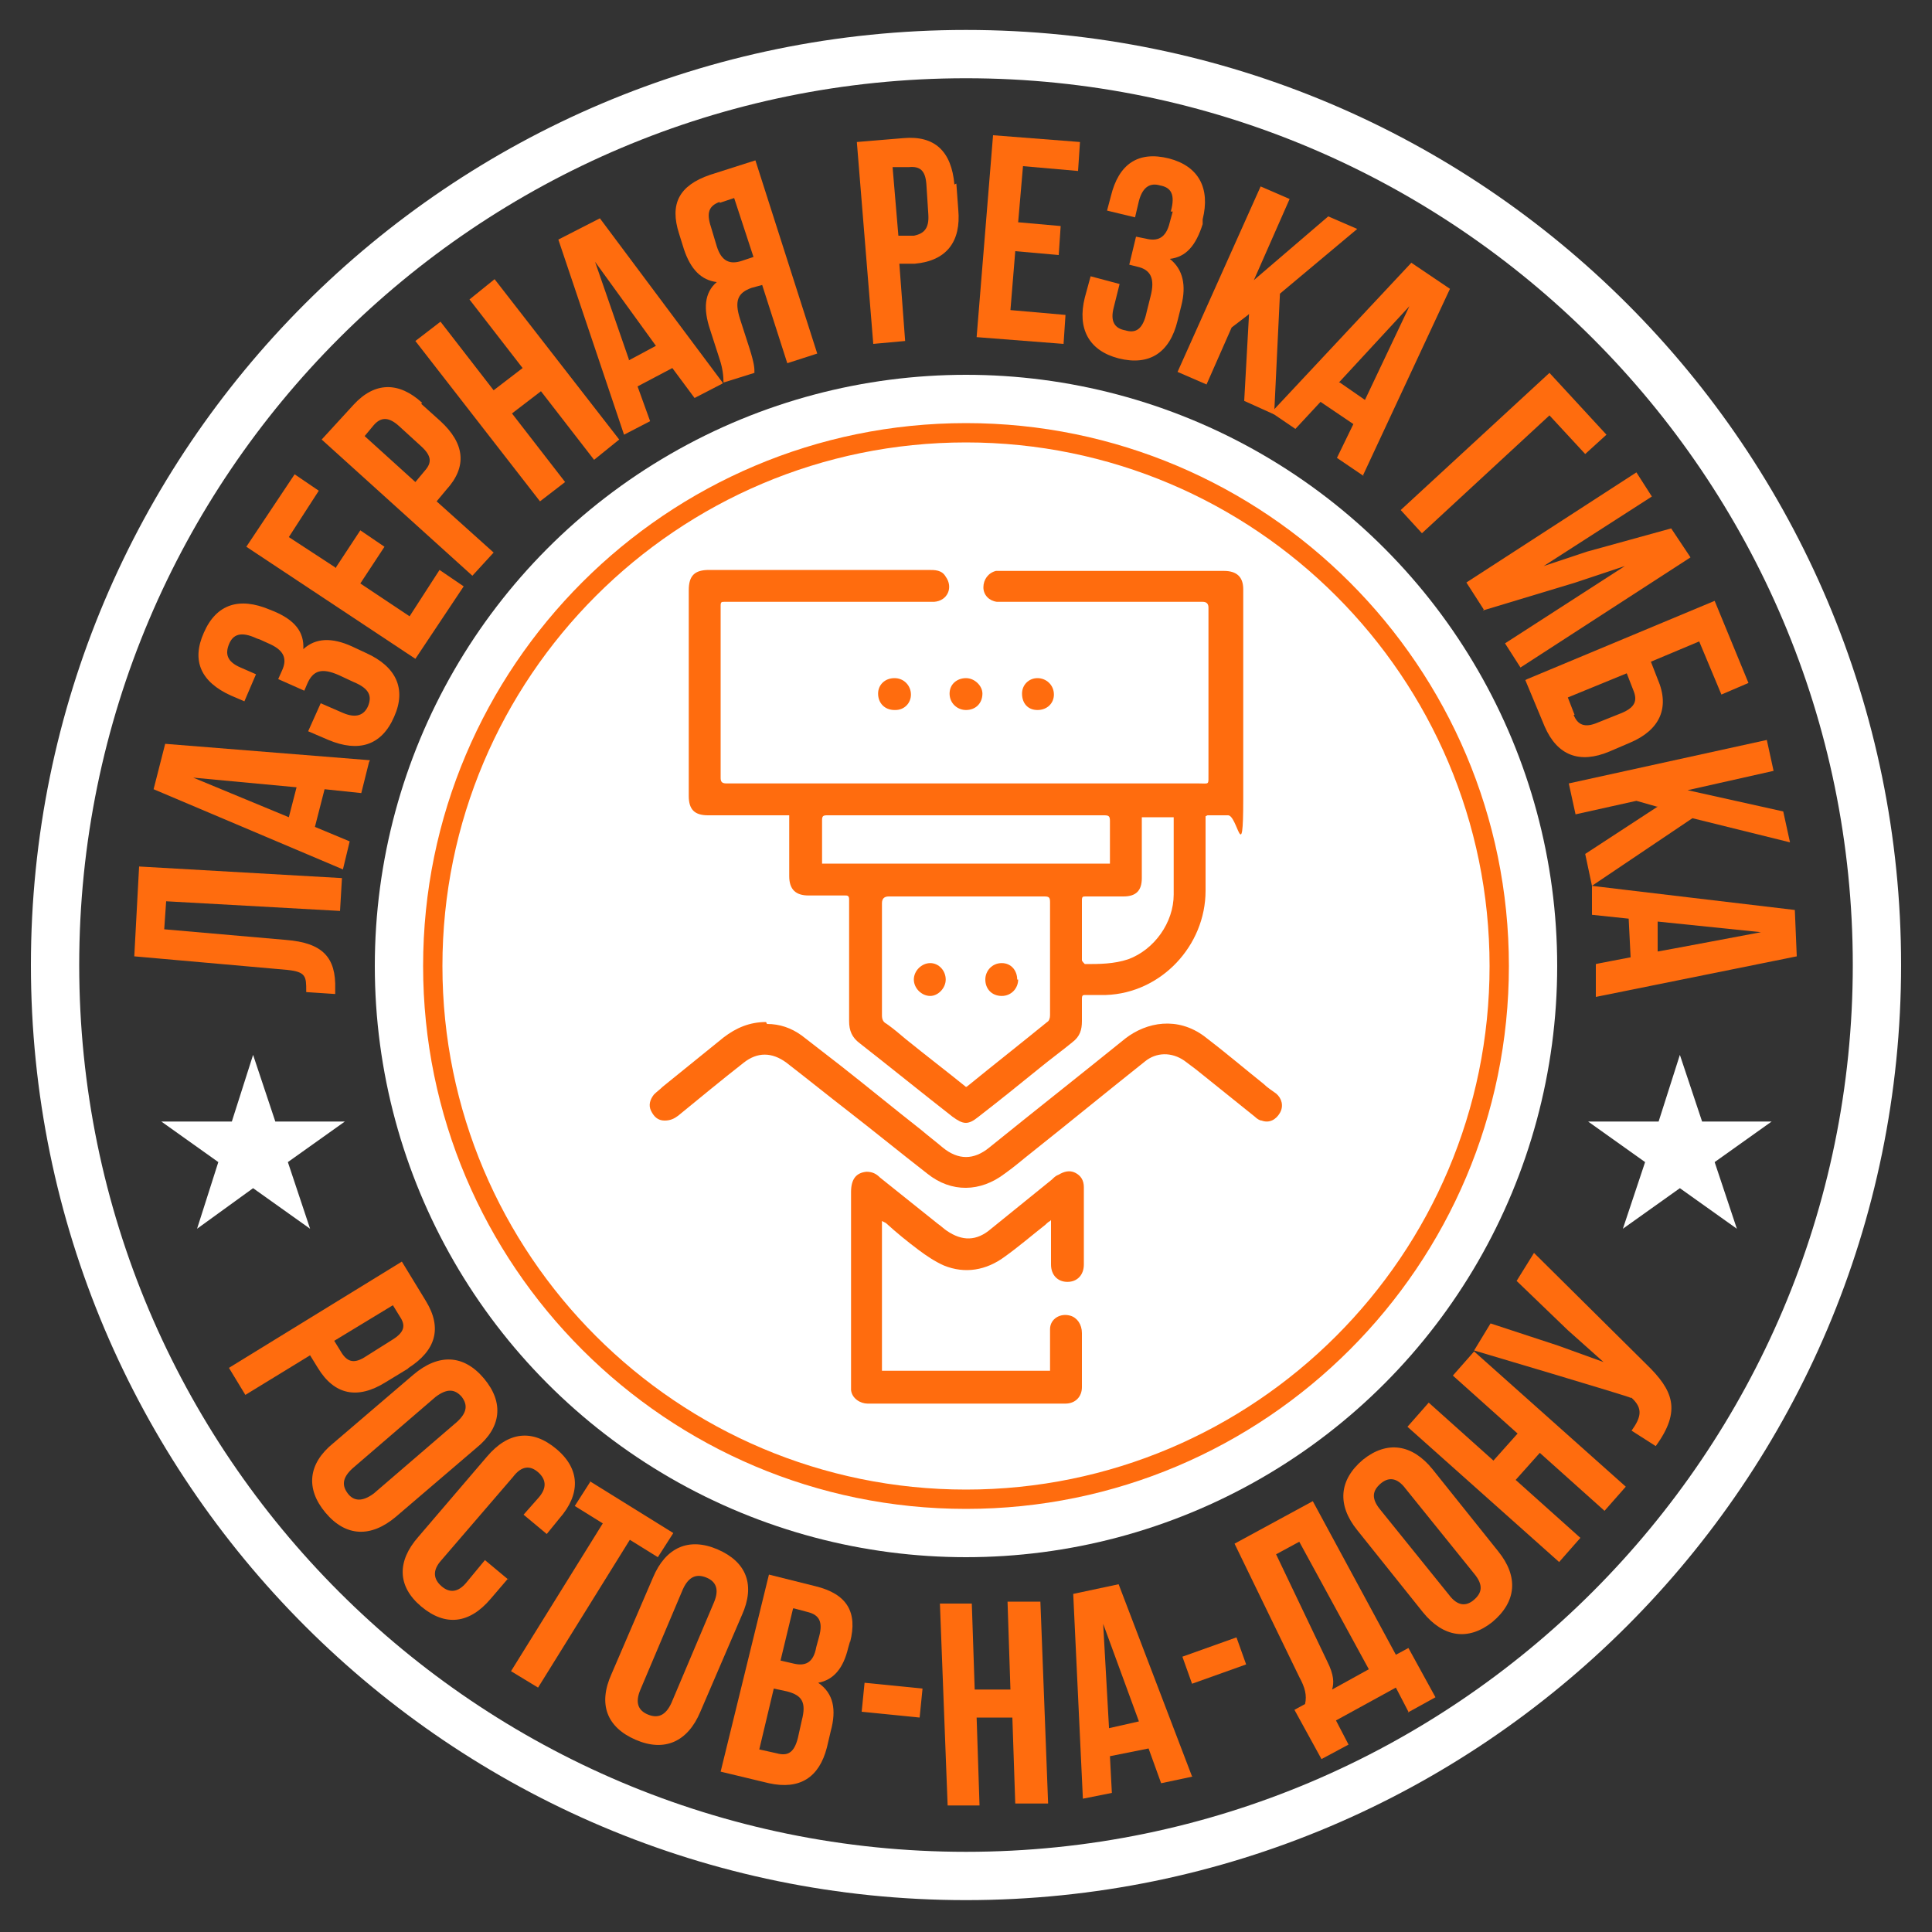 <?xml version="1.0" encoding="UTF-8"?> <svg xmlns="http://www.w3.org/2000/svg" id="uuid-ea6dcc3d-621f-4b45-8d7d-e90f460c546b" viewBox="0 0 200 200"><rect x="0" y="0" width="200" height="200" fill="#333333" stroke="none"/><defs><style> .cls-1 { fill: #fff; } .cls-2 { fill: #ff6c0e; } </style></defs><g><path class="cls-2" d="M31.7,102.6c0-1.5,0-2-2-2.2l-15.8-1.4.5-9.3,21,1.2-.2,3.4-18-1-.2,2.9,12.6,1.1c3.8.3,5.2,1.8,5.1,5.1v.5l-3-.2v-.1Z"></path><path class="cls-2" d="M38.2,78.9l-.8,3.2-3.8-.4-1,3.9,3.6,1.5-.7,2.9-19.6-8.3,1.2-4.7,21.2,1.7-.1.2ZM29.9,84.6l.8-3.1-10.7-1,9.9,4.1Z"></path><path class="cls-2" d="M26.6,66.1c-1.7-.8-2.5-.4-2.9.6s-.2,1.8,1.2,2.4l1.6.7-1.2,2.8-1.4-.6c-3.1-1.4-4.1-3.6-2.8-6.5,1.3-3,3.7-3.7,6.8-2.4l.5.2c2.1.9,3.1,2.1,3,3.9,1.3-1.2,3-1.2,5-.3l1.5.7c3.1,1.4,4.2,3.7,2.9,6.6-1.3,3-3.7,3.7-6.8,2.4l-2.1-.9,1.3-2.9,2.3,1c1.4.6,2.2.2,2.6-.7.4-1,.2-1.8-1.5-2.5l-1.5-.7c-1.8-.8-2.7-.5-3.3.9l-.3.7-2.7-1.2.4-.9c.5-1.1.3-2-1.2-2.7l-1.1-.5-.3-.1Z"></path><path class="cls-2" d="M34.8,58.7l2.5-3.8,2.5,1.7-2.5,3.8,5.1,3.4,3.1-4.8,2.5,1.7-5,7.5-17.5-11.6,5-7.5,2.5,1.7-3.1,4.8,4.9,3.2v-.1Z"></path><path class="cls-2" d="M43.6,41.8l2,1.8c2.5,2.3,2.8,4.7.6,7.1l-1,1.2,5.9,5.3-2.2,2.4-15.6-14.1,3.3-3.6c2.2-2.4,4.7-2.4,7.1-.2l-.1.1ZM37.7,45.1l5.3,4.8,1-1.2c.7-.8.7-1.5-.4-2.5l-2.3-2.1c-1.1-1-1.9-.9-2.6-.1l-1,1.2v-.1Z"></path><path class="cls-2" d="M58.5,49.9l-2.6,2-12.9-16.6,2.6-2,5.5,7.1,3-2.3-5.5-7.1,2.6-2.1,12.9,16.6-2.6,2.1-5.5-7.1-3,2.3s5.5,7.1,5.5,7.1Z"></path><path class="cls-2" d="M74.8,39.7l-2.9,1.5-2.3-3.1-3.6,1.9,1.3,3.6-2.7,1.4-6.8-20.2,4.3-2.2,12.7,17v.1ZM65.1,37.3l2.8-1.5-6.3-8.7,3.5,10.1v.1Z"></path><path class="cls-2" d="M74.9,39.7c0-.8-.1-1.6-.4-2.5l-1-3.1c-.7-2.1-.6-3.8.7-4.9-1.6-.2-2.7-1.3-3.4-3.4l-.5-1.6c-1-3.1,0-5,3.2-6.1l4.7-1.5,6.4,20-3.1,1-2.6-8.1-1.1.3c-1.4.5-1.8,1.3-1.2,3.2l1,3.1c.5,1.6.5,2,.5,2.5l-3.2,1v.1ZM74.5,20.9c-1.1.4-1.4,1.1-.9,2.6l.6,2c.5,1.6,1.4,1.9,2.6,1.5l1.2-.4-2-6.1-1.5.5v-.1Z"></path><path class="cls-2" d="M99,19l.2,2.7c.3,3.3-1.2,5.3-4.5,5.6h-1.6c0,.1.6,8,.6,8l-3.3.3-1.7-20.9,4.8-.4c3.3-.3,5,1.4,5.3,4.8l.2-.1ZM92.4,17.3l.6,7.1h1.6c1-.2,1.6-.7,1.5-2.2l-.2-3.1c-.1-1.5-.7-1.9-1.8-1.8h-1.7Z"></path><path class="cls-2" d="M105.3,23l4.5.4-.2,3-4.5-.4-.5,6.1,5.7.5-.2,3-9-.7,1.7-20.9,9,.7-.2,3-5.7-.5-.5,5.8h-.1Z"></path><path class="cls-2" d="M121.2,21.9c.5-1.8,0-2.5-1.1-2.7-1-.3-1.8.1-2.2,1.6l-.4,1.7-2.9-.7.4-1.5c.8-3.3,2.8-4.7,6-3.9,3.1.8,4.3,3.1,3.5,6.3v.5c-.7,2.2-1.7,3.4-3.4,3.6,1.4,1.1,1.7,2.8,1.2,4.8l-.4,1.6c-.8,3.3-2.9,4.7-6.1,3.9-3.1-.8-4.3-3.1-3.5-6.3l.6-2.2,3,.8-.6,2.4c-.4,1.5.1,2.2,1.2,2.4,1,.3,1.8,0,2.2-1.9l.4-1.6c.5-1.9,0-2.8-1.4-3.1l-.8-.2.7-2.9,1,.2c1.2.3,2.1,0,2.5-1.7l.3-1.1h-.2Z"></path><path class="cls-2" d="M129.2,32.6l-1.7,1.3-2.6,5.9-3-1.3,8.6-19.2,3,1.3-3.7,8.4,7.7-6.6,3,1.3-8,6.7-.6,12.5-3.1-1.4.5-9-.1.1Z"></path><path class="cls-2" d="M141.2,49.3l-2.8-1.9,1.7-3.5-3.4-2.3-2.6,2.8-2.5-1.7,14.5-15.5,4,2.7-9,19.3.1.1ZM138.7,39.6l2.6,1.8,4.6-9.7-7.3,7.9h.1Z"></path><path class="cls-2" d="M145,52.8l15.4-14.2,5.9,6.4-2.2,2-3.7-4-13.2,12.2-2.2-2.4Z"></path><path class="cls-2" d="M153.6,63.1l-1.8-2.8,17.6-11.4,1.6,2.5-11.2,7.2,4.5-1.5,8.7-2.4,2,3-17.6,11.4-1.6-2.5,12.4-8-5.1,1.7-9.6,2.9.1-.1Z"></path><path class="cls-2" d="M158.1,70.3l19.4-8.1,3.5,8.5-2.8,1.2-2.3-5.5-5,2.1.7,1.8c1.3,3,.2,5.3-2.9,6.6l-2.1.9c-3.1,1.3-5.4.4-6.7-2.6l-2-4.8.2-.1ZM162.9,74c.4,1,1.1,1.4,2.5.8l2.5-1c1.4-.6,1.6-1.3,1.2-2.3l-.7-1.8-6.1,2.5.7,1.8h-.1Z"></path><path class="cls-2" d="M171.5,83.5l-2.1-.6-6.3,1.4-.7-3.2,20.5-4.5.7,3.2-8.9,2,9.9,2.2.7,3.2-10.1-2.5-10.4,7-.7-3.3,7.5-4.9h-.1Z"></path><path class="cls-2" d="M165.2,103.1v-3.3c-.1,0,3.6-.7,3.6-.7l-.2-4-3.8-.4v-3c-.1,0,21,2.5,21,2.5l.2,4.8-20.8,4.2v-.1ZM171.6,95.3v3.2c.1,0,10.7-2,10.7-2l-10.7-1.1v-.1Z"></path></g><g><path class="cls-2" d="M42.2,141.7l-2.3,1.4c-2.9,1.8-5.3,1.3-7-1.5l-.8-1.3-6.7,4.1-1.7-2.8,17.9-11,2.5,4.1c1.7,2.8,1,5.1-1.8,6.9l-.1.1ZM40.7,135.1l-6.1,3.7.8,1.3c.6.9,1.3,1.1,2.5.3l2.7-1.7c1.3-.8,1.4-1.5.8-2.4l-.8-1.3.1.1Z"></path><path class="cls-2" d="M42.8,142.3c2.6-2.2,5.2-2.1,7.3.4s1.8,5.1-.8,7.2l-8.3,7.1c-2.6,2.2-5.2,2.1-7.3-.4-2.1-2.5-1.8-5.1.8-7.2l8.3-7.1ZM36.5,152c-1.1,1-1.1,1.8-.5,2.6s1.5.9,2.7,0l8.6-7.4c1.1-1,1.1-1.8.5-2.6-.7-.8-1.5-.9-2.7,0l-8.6,7.4Z"></path><path class="cls-2" d="M52.6,163.4l-1.8,2.1c-2.2,2.6-4.7,2.9-7.2.8-2.5-2.1-2.5-4.7-.3-7.2l7.1-8.3c2.2-2.6,4.7-2.9,7.2-.8,2.5,2.1,2.5,4.7.3,7.2l-1.3,1.6-2.4-2,1.5-1.7c1-1.1.8-2,0-2.7s-1.7-.7-2.6.5l-7.4,8.6c-1,1.1-.8,2,0,2.7s1.7.7,2.6-.4l1.9-2.3,2.4,2v-.1Z"></path><path class="cls-2" d="M61,153.3l8.7,5.4-1.6,2.5-2.9-1.8-9.5,15.3-2.8-1.7,9.5-15.3-2.9-1.8,1.6-2.5-.1-.1Z"></path><path class="cls-2" d="M67.6,163.3c1.3-3.1,3.7-4.2,6.7-2.9s3.9,3.7,2.5,6.8l-4.3,10c-1.3,3.1-3.7,4.2-6.7,2.9s-3.9-3.7-2.5-6.8l4.3-10ZM66.3,174.9c-.6,1.4-.2,2.2.8,2.6,1,.4,1.8.1,2.4-1.2l4.4-10.4c.6-1.4.2-2.2-.8-2.6-1-.4-1.8-.1-2.4,1.2l-4.4,10.4Z"></path><path class="cls-2" d="M88,169.9l-.2.7c-.5,2.1-1.5,3.3-3.1,3.6,1.6,1.1,1.9,2.8,1.3,5l-.4,1.7c-.8,3.1-2.8,4.4-6,3.7l-5-1.2,5-20.4,4.8,1.2c3.3.8,4.4,2.7,3.6,5.8v-.1ZM80.1,174.8l-1.5,6.3,1.8.4c1.1.3,1.8,0,2.2-1.6l.4-1.8c.5-1.9,0-2.6-1.5-3l-1.4-.3h0ZM82.1,166.5l-1.3,5.4,1.3.3c1.2.3,2.1,0,2.4-1.7l.3-1.1c.4-1.5,0-2.2-1.1-2.5l-1.5-.4h-.1Z"></path><path class="cls-2" d="M89.5,174.2l6,.6-.3,3-6-.6.3-3Z"></path><path class="cls-2" d="M101.4,186.9h-3.3c0,.1-.8-20.9-.8-20.9h3.3c0-.1.3,8.9.3,8.9h3.7c0-.1-.3-9.1-.3-9.1h3.4c0-.1.8,20.9.8,20.9h-3.4c0,.1-.3-8.9-.3-8.9h-3.7c0,.1.3,9.1.3,9.1Z"></path><path class="cls-2" d="M123.5,183.9l-3.3.7-1.3-3.6-4,.8.2,3.8-3,.6-1-21.2,4.7-1,7.6,19.9h.1ZM114.8,178.9l3.1-.7-3.7-10.1.6,10.7v.1Z"></path><path class="cls-2" d="M122.4,171.5l5.6-2,1,2.8-5.6,2-1-2.8Z"></path><path class="cls-2" d="M145.8,177.2l-1.3-2.5-6.2,3.4,1.3,2.5-2.8,1.5-2.8-5.1,1.1-.6c.2-.9,0-1.7-.6-2.8l-6.7-13.8,8.1-4.4,8.6,15.9,1.3-.7,2.8,5.1-2.9,1.6.1-.1ZM137.4,172c.7,1.4.7,2.2.5,2.9l3.8-2.1-7.2-13.2-2.4,1.3,5.3,11.1h0Z"></path><path class="cls-2" d="M140.5,158.4c-2.1-2.6-1.9-5.2.6-7.3,2.5-2,5.1-1.6,7.2,1l6.8,8.5c2.1,2.6,1.9,5.2-.6,7.3-2.5,2-5.1,1.6-7.2-1l-6.8-8.5ZM150,165.1c.9,1.2,1.8,1.2,2.6.5s1-1.5,0-2.7l-7.1-8.8c-.9-1.2-1.8-1.2-2.6-.5s-1,1.5,0,2.7l7.1,8.8Z"></path><path class="cls-2" d="M163.6,159.2l-2.2,2.5-15.7-14,2.2-2.5,6.7,6,2.5-2.8-6.7-6,2.2-2.5,15.7,14-2.2,2.5-6.7-6-2.5,2.8,6.7,6Z"></path><path class="cls-2" d="M170.4,141.2c2.8,2.7,3.7,4.8,1,8.5l-2.5-1.6c1-1.4,1.2-2.3,0-3.4h-.1c0-.1-16.2-4.9-16.2-4.9l1.7-2.8,7,2.3,4.7,1.7-3.7-3.3-5.3-5.1,1.8-2.9,11.4,11.3.2.2Z"></path></g><circle class="cls-1" cx="100" cy="100" r="61.2"></circle><path class="cls-2" d="M100,156.2c-31,0-56.2-25.2-56.2-56.2s25.2-56.2,56.2-56.2,56.2,25.2,56.2,56.2-25.2,56.2-56.2,56.2ZM100,45.8c-29.9,0-54.2,24.3-54.2,54.2s24.3,54.2,54.2,54.2,54.2-24.3,54.2-54.2-24.3-54.2-54.2-54.2Z"></path><g><path class="cls-2" d="M124.8,84.5v7.7c0,5.7-4.6,10.6-10.3,10.8h-2.1c-.3,0-.4,0-.4.4v2.3c0,.9-.2,1.6-1,2.2-1.1.9-2.2,1.7-3.3,2.6-2.1,1.7-4.2,3.4-6.4,5.1-1.1.9-1.6.8-2.7,0-3.2-2.5-6.4-5.1-9.6-7.6-.8-.6-1.1-1.3-1.1-2.3v-12.6c0-.4-.2-.4-.4-.4h-3.8c-1.3,0-2-.6-2-2v-6.3h-8.4c-1.4,0-2-.6-2-2v-21.3c0-1.5.6-2.1,2.1-2.1h22.7c.7,0,1.4,0,1.8.7.8,1.1.2,2.5-1.2,2.6h-21.7c-.3,0-.4,0-.4.4v17.8c0,.4.1.6.6.6h48.9c1.1,0,1,.2,1-1v-17.2q0-.6-.6-.6h-21.3c-.8-.1-1.4-.7-1.4-1.5s.5-1.5,1.3-1.7h23.6c1.3,0,2,.6,2,1.9v21.7c0,7.2-.6,1.6-1.6,1.7h-2.1l-.2.1ZM100,112.5s.1,0,.2-.1c2.7-2.2,5.5-4.4,8.2-6.6.2-.1.3-.4.3-.7v-11.7c0-.5-.1-.6-.6-.6h-16.1q-.7,0-.7.7v11.6c0,.4.1.7.5.9.7.5,1.3,1,2,1.6,2.1,1.7,4.2,3.3,6.3,5h0l-.1-.1ZM114.9,89.4v-4.4c0-.5-.1-.6-.6-.6h-28.7c-.4,0-.5.1-.5.5v4.5h29.8,0ZM118.2,84.5v6.4c0,1.3-.6,1.9-1.9,1.9h-3.9c-.3,0-.4,0-.4.4v6.2c0,.1.2.3.3.4,1.5,0,3,0,4.5-.5,2.7-1,4.7-3.8,4.7-6.7v-8h-3.3v-.1Z"></path><path class="cls-2" d="M108.7,126.4c-.2.1-.4.3-.5.4-1.4,1.1-2.8,2.3-4.2,3.3-1.9,1.4-4.1,1.8-6.3.9-.9-.4-1.8-1-2.6-1.6-1.2-.9-2.3-1.8-3.4-2.8,0,0-.2-.1-.4-.2v15.5h17.4v-4.3c0-1.1,1.1-1.7,2.1-1.4.7.2,1.2.9,1.2,1.8v5.6c0,1-.7,1.7-1.7,1.7h-20.5c-.7,0-1.6-.5-1.7-1.4v-20.5c0-1.3.5-2,1.6-2.1.6,0,1,.2,1.4.6,2,1.6,4,3.2,6,4.8.3.2.6.5.9.7,1.6,1.1,3.1,1.1,4.6-.2,2.1-1.7,4.2-3.4,6.3-5.1.2-.2.4-.4.7-.5.5-.3,1.1-.5,1.7-.2s.9.8.9,1.5v8c0,1.1-.7,1.8-1.7,1.8s-1.7-.7-1.7-1.8v-4.6h0l-.1.1Z"></path><path class="cls-2" d="M79.4,106c1.3,0,2.5.4,3.6,1.2,1.3,1,2.7,2.1,4,3.1,2.8,2.2,5.6,4.5,8.4,6.7.7.6,1.5,1.2,2.2,1.8,1.6,1.3,3.2,1.3,4.8,0,4.7-3.8,9.4-7.5,14.1-11.3,2.2-1.7,5.4-2.3,8.2-.2,2.1,1.6,4.1,3.3,6.1,4.9.4.4.9.7,1.3,1,.6.5.8,1.3.4,2-.4.7-1.1,1.1-1.9.8-.2,0-.5-.2-.7-.4-2-1.6-4.1-3.3-6.1-4.9-.4-.3-.8-.6-1.2-.9-1.3-.9-2.9-.9-4.1.1-3.9,3.1-7.8,6.3-11.7,9.4-.9.7-1.8,1.5-2.8,2.2-2.5,1.9-5.5,2-8,0-2.7-2.1-5.4-4.3-8.1-6.4-2.2-1.7-4.3-3.4-6.5-5.1-1.5-1.1-3-1.1-4.4,0-2.3,1.8-4.6,3.7-6.8,5.5-.4.3-.8.5-1.4.5-.7,0-1.1-.4-1.4-1s-.1-1.2.3-1.7c.3-.3.6-.5.9-.8,2.1-1.7,4.2-3.4,6.3-5.1,1.3-1,2.7-1.6,4.4-1.6h0l.1.2Z"></path><path class="cls-2" d="M100,73.5c-.9,0-1.7-.7-1.7-1.7s.8-1.6,1.7-1.6,1.7.8,1.7,1.6c0,1-.7,1.7-1.7,1.7h0Z"></path><path class="cls-2" d="M107.4,73.5c-1,0-1.6-.7-1.6-1.7,0-.9.7-1.6,1.6-1.6s1.7.7,1.7,1.7c0,.9-.7,1.6-1.7,1.6h0Z"></path><path class="cls-2" d="M92.6,73.5c-1,0-1.7-.7-1.7-1.7,0-.9.7-1.6,1.7-1.6s1.7.8,1.7,1.7-.7,1.6-1.6,1.6h-.1Z"></path><path class="cls-2" d="M97.9,101.4c0,.9-.8,1.7-1.6,1.7-.9,0-1.7-.8-1.7-1.7s.8-1.7,1.7-1.7,1.6.8,1.6,1.7h0Z"></path><path class="cls-2" d="M105.4,101.4c0,.9-.7,1.7-1.7,1.7s-1.7-.7-1.7-1.7c0-.9.7-1.7,1.7-1.7s1.6.8,1.6,1.7h.1Z"></path></g><path class="cls-1" d="M100,8.1c50.6,0,91.8,41.2,91.8,91.8s-41.2,91.8-91.8,91.8S8.2,150.6,8.2,99.9,49.4,8.1,100,8.1M100,3.1C46.5,3.1,3.2,46.5,3.2,99.9s43.4,96.8,96.8,96.8,96.8-43.4,96.8-96.8S153.5,3.1,100,3.1h0Z"></path><polygon class="cls-1" points="173.9 109.2 176.2 116.1 183.4 116.1 177.5 120.3 179.8 127.2 173.9 123 168 127.2 170.3 120.3 164.4 116.1 171.7 116.1 173.9 109.2"></polygon><polygon class="cls-1" points="26.2 109.2 28.5 116.1 35.7 116.1 29.8 120.3 32.1 127.2 26.2 123 20.4 127.2 22.6 120.3 16.7 116.1 24 116.1 26.2 109.2"></polygon></svg> 
